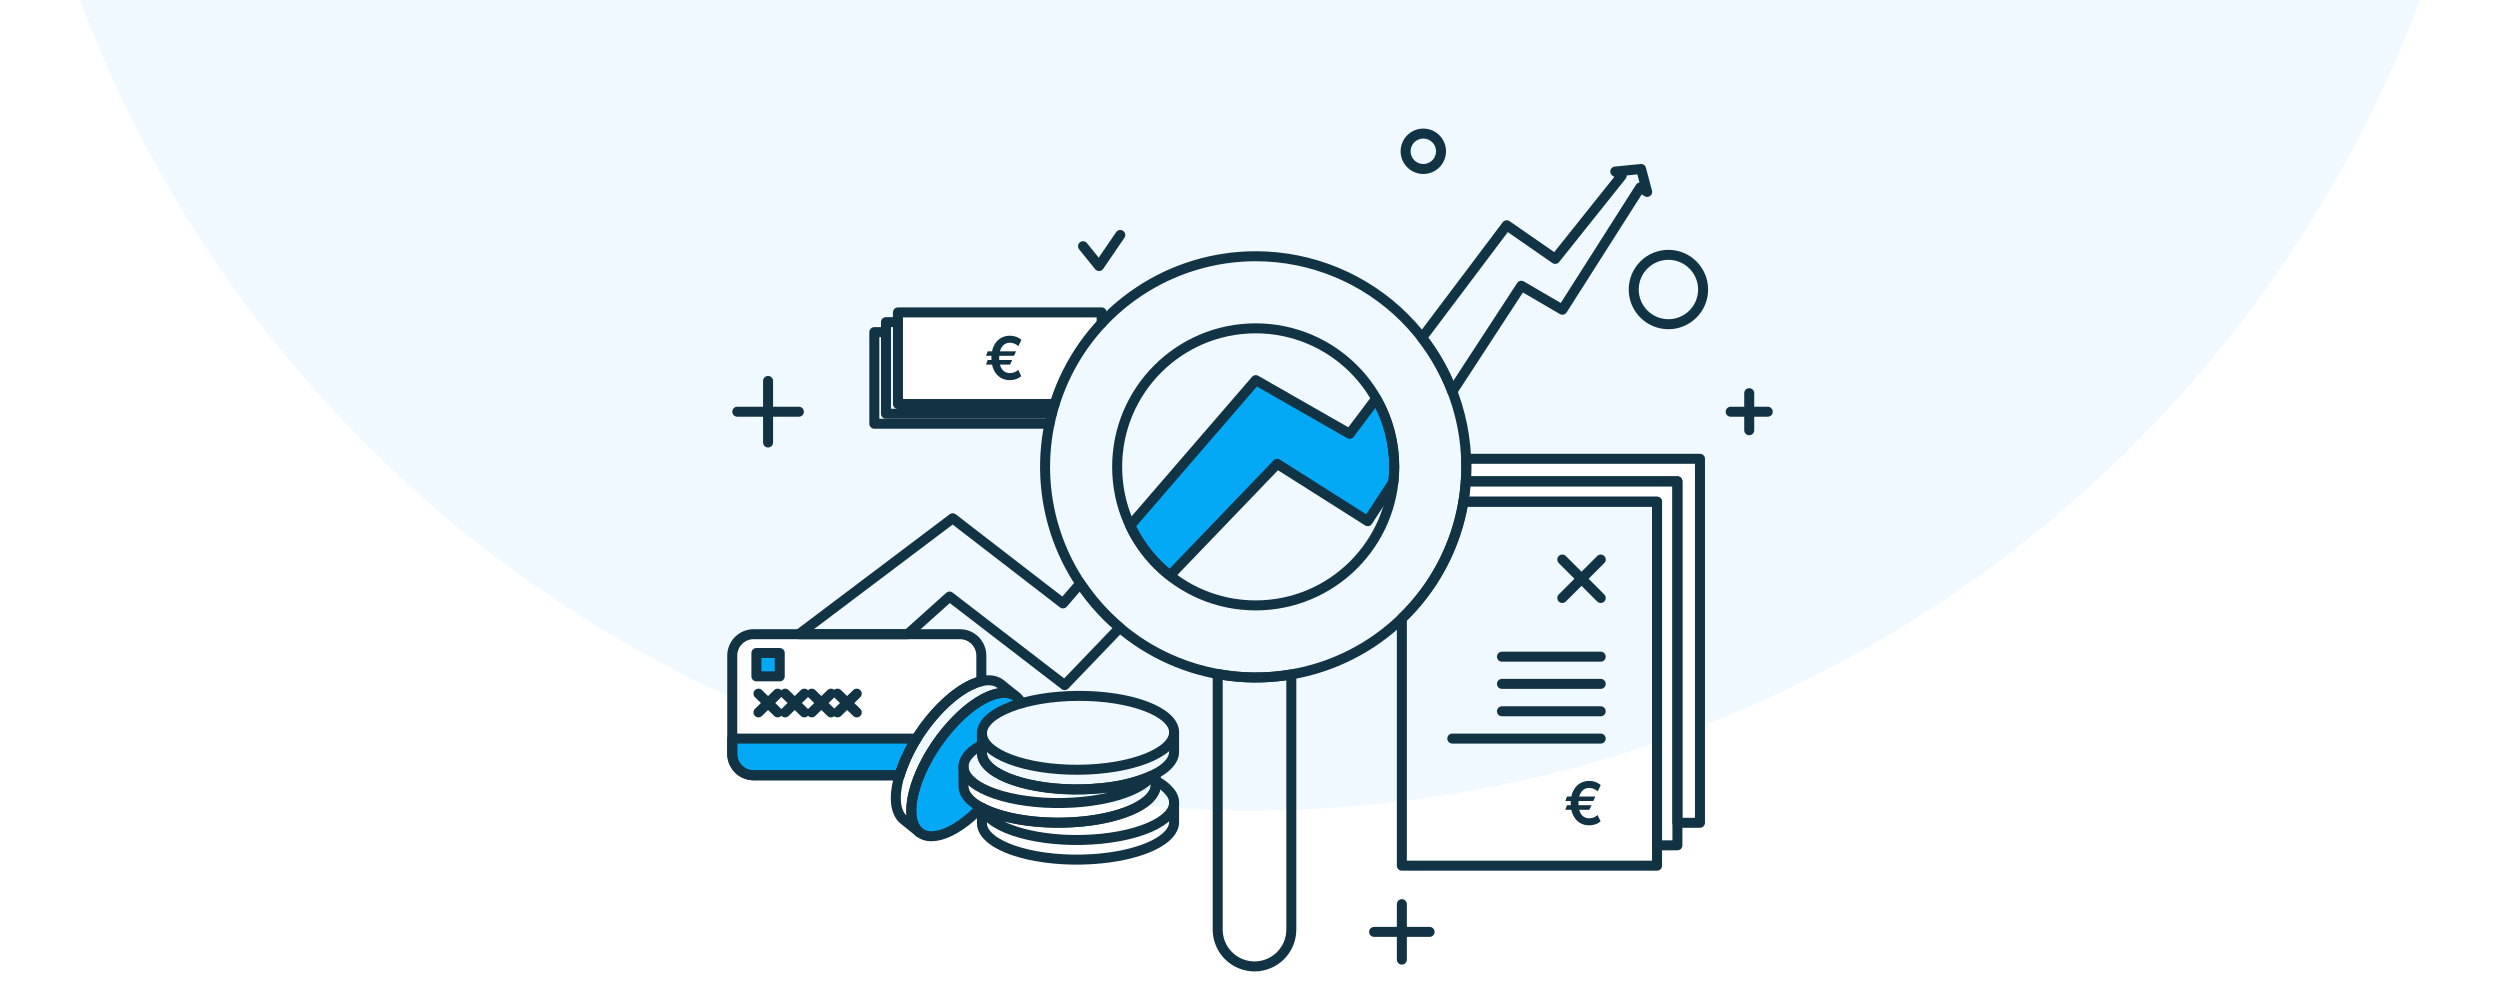 <svg fill="none" height="199" viewBox="0 0 500 199" width="500" xmlns="http://www.w3.org/2000/svg" xmlns:xlink="http://www.w3.org/1999/xlink"><rect x="0" y="0" width="500" height="199" fill="#808080" stroke="none"/><clipPath id="a"><path d="m0 0h500v199h-500z"/></clipPath><g clip-path="url(#a)"><path d="m0 0h500v199h-500z" fill="#fff"/><circle cx="250" cy="-87.912" fill="#eff9ff" r="250"/><path d="m293.229 91.757c.02.537.03 1.076.031 1.617 0 .974-.033 1.939-.099 2.896h42.32v68.284h4.513v-72.797z" fill="#fff"/><path d="m293.164 96.266c-.093 1.377-.251 2.735-.474 4.072h38.721v68.725h4.073v-72.797z" fill="#fff"/><path d="m220.331 64.645v-2.163h-40.74v18.321h31.331c1.886-6.023 5.101-11.546 9.409-16.158z" fill="#fff"/><path d="m187.152 142.582c3.181-3.539 6.463-5.727 9.114-6.346v-5.112c0-1.138-.452-2.229-1.256-3.032-.804-.805-1.895-1.257-3.033-1.257h-41.238c-1.137 0-2.228.452-3.033 1.257-.804.803-1.256 1.894-1.256 3.032v19.65c0 .563.111 1.12.326 1.641.216.52.532.993.93 1.391.399.398.871.714 1.392.93.52.215 1.078.326 1.641.326h29.174c1.5-4.626 3.968-8.881 7.239-12.48z" fill="#fff"/><path d="m251.159 76.028-25.119 29.091c1.834 3.902 4.552 7.323 7.937 9.993l21.461-22.345 18.106 11.467 5.136-7.869c.109-.993.164-1.992.166-2.991.005-4.789-1.237-9.498-3.605-13.661l-5.31 7.051z" fill="#03a9f4"/><path d="m155.947 130.604h-4.667v4.668h4.667z" fill="#03a9f4"/><path d="m183.304 147.714h-36.854v3.057c0 .564.111 1.121.326 1.642.216.52.532.993.93 1.391.399.398.871.714 1.392.93.52.214 1.078.325 1.641.325h29.174c.806-2.585 1.946-5.054 3.391-7.345z" fill="#03a9f4"/><path d="m193.274 159.019c-.378-.549-.576-1.204-.565-1.871v-3.919c.044-1.555 1.374-3.046 3.68-4.279v-2.376c.068-2.342 3.052-4.54 7.898-5.925-1.956-4.028-8.167-2.094-14.034 4.432-5.972 6.643-9.327 15.531-7.493 19.85 1.763 4.151 7.678 2.572 13.439-3.457-1.162-.566-2.166-1.408-2.925-2.455z" fill="#03a9f4"/><g stroke="#123343" stroke-linecap="round" stroke-linejoin="round" stroke-width="2"><path d="m293.229 91.757c.02.537.03 1.076.031 1.617 0 .974-.033 1.939-.099 2.896h42.32v68.284h4.513v-72.797z"/><path d="m293.164 96.266c-.093 1.377-.251 2.735-.474 4.072h38.721v68.725h4.073v-72.797z"/><path d="m292.687 100.343c-1.49 8.904-5.809 17.091-12.317 23.347v49.45h51.037v-72.797z"/><path d="m312.457 111.908 7.69 7.689"/><path d="m312.457 119.597 7.69-7.689"/><path d="m300.39 136.774h19.753"/><path d="m300.39 131.34h19.753"/><path d="m300.39 142.256h19.753"/><path d="m290.461 147.714h29.681"/><path d="m177.198 66.426h-2.331v18.321h35.032"/><path d="m179.591 64.43h-2.393v18.321h33.167"/><path d="m220.331 64.645v-2.163h-40.74v18.321h31.331"/><path d="m216.058 116.68-3.454 4-22.066-17.026-30.738 23.181h21.726l8.382-7.521 23.024 17.707 11.022-11.475c-3.035-2.571-5.693-5.555-7.896-8.866z"/><path d="m328.218 33.797-5.157.513 1.279.818-13.298 16.651-9.701-6.726-16.941 22.495c2.541 3.264 4.586 6.886 6.068 10.748l13.797-21.146 8.213 4.796 15.566-24.456 1.384.885z"/><path d="m251.137 121.081c15.302 0 27.707-12.405 27.707-27.707 0-15.302-12.405-27.707-27.707-27.707s-27.707 12.405-27.707 27.707c0 15.302 12.405 27.707 27.707 27.707z"/><path d="m251.137 51.249c-8.331 0-16.476 2.47-23.403 7.099s-12.326 11.207-15.514 18.904-4.022 16.167-2.397 24.337c1.626 8.171 5.637 15.677 11.529 21.569 5.891 5.89 13.396 9.902 21.568 11.527 8.171 1.626 16.64.791 24.337-2.398 7.697-3.188 14.275-8.587 18.905-15.515 4.628-6.927 7.098-15.071 7.098-23.402 0-11.171-4.439-21.886-12.338-29.785-7.9-7.899-18.614-12.337-29.785-12.337z"/><path d="m243.54 134.801v51.121c-.001.967.19 1.924.56 2.817.369.893.912 1.705 1.595 2.389.684.683 1.495 1.225 2.388 1.595s1.851.561 2.817.561c.967 0 1.924-.191 2.818-.561.893-.37 1.705-.912 2.388-1.595.684-.684 1.225-1.496 1.596-2.389.369-.893.56-1.85.56-2.817v-51.037c-4.873.843-9.859.815-14.722-.084z"/><path d="m251.159 76.028-25.119 29.091c1.834 3.902 4.552 7.323 7.937 9.993l21.461-22.345 18.106 11.467 5.136-7.869c.109-.993.164-1.992.166-2.991.005-4.789-1.237-9.498-3.605-13.661l-5.31 7.051z"/><path d="m346.138 82.344h7.412"/><path d="m349.844 86.048v-7.412"/><path d="m147.457 82.344h12.317"/><path d="m153.614 88.501v-12.313"/><path d="m274.823 186.378h11.095"/><path d="m280.371 191.926v-11.095"/><path d="m284.663 33.796c1.954 0 3.539-1.585 3.539-3.539s-1.585-3.539-3.539-3.539-3.539 1.585-3.539 3.539 1.585 3.539 3.539 3.539z"/><path d="m333.682 64.842c3.832 0 6.938-3.106 6.938-6.938s-3.106-6.938-6.938-6.938c-3.831 0-6.937 3.106-6.937 6.938s3.106 6.938 6.937 6.938z"/><path d="m224.055 46.993-4.244 6.215-3.202-3.963"/><path d="m187.152 142.582c3.181-3.539 6.463-5.727 9.114-6.346v-5.112c0-1.138-.452-2.229-1.256-3.032-.804-.805-1.895-1.257-3.033-1.257h-41.238c-1.137 0-2.228.452-3.033 1.257-.804.803-1.256 1.894-1.256 3.032v19.65c0 .563.111 1.12.326 1.641.216.52.532.993.93 1.391.399.398.871.714 1.392.93.52.215 1.078.326 1.641.326h29.174c1.5-4.626 3.968-8.881 7.239-12.48z"/><path d="m155.947 130.604h-4.667v4.668h4.667z"/><path d="m167.502 138.731 3.845 3.746"/><path d="m167.502 142.477 3.845-3.746"/><path d="m151.691 138.731 3.844 3.746"/><path d="m151.691 142.477 3.844-3.746"/><path d="m157.023 138.731 3.844 3.746"/><path d="m157.023 142.477 3.844-3.746"/><path d="m162.354 138.731 3.846 3.746"/><path d="m162.354 142.477 3.846-3.746"/><path d="m183.304 147.714h-36.854v3.057c0 .564.111 1.121.326 1.642.216.52.532.993.93 1.391.399.398.871.714 1.392.93.52.214 1.078.325 1.641.325h29.174c.806-2.585 1.946-5.054 3.391-7.345z"/><path d="m200.093 136.782c-2.64-2.01-7.917.21-12.941 5.8-5.973 6.644-9.328 15.531-7.494 19.85.251.627.662 1.175 1.193 1.592l3.088 2.493c-.525-.417-.933-.964-1.182-1.586-1.835-4.319 1.526-13.207 7.492-19.85 5.021-5.584 10.291-7.806 12.934-5.808z"/><path d="m204.283 140.649c-1.955-4.028-8.166-2.094-14.034 4.432-5.972 6.643-9.327 15.531-7.492 19.85 1.762 4.151 7.678 2.572 13.438-3.457"/><path d="m196.386 161.577v2.961c-.009.668.188 1.322.566 1.873 2.553 3.947 12.971 6.309 23.272 5.274 8.667-.872 14.486-3.867 14.594-7.147v-3.918"/><path d="m234.255 158.736c-.806-1.102-1.878-1.982-3.115-2.558v.97c-.109 3.28-5.928 6.276-14.594 7.147-7.719.775-15.505-.357-19.996-2.634.1.288.236.563.404.819 2.553 3.948 12.971 6.31 23.273 5.276 10.301-1.035 16.584-5.072 14.028-9.02z"/><path d="m192.705 153.229v3.919c-.01.667.187 1.322.566 1.872 2.552 3.947 12.971 6.31 23.271 5.275 8.667-.872 14.487-3.867 14.594-7.147v-2.388"/><path d="m220.225 157.641c-10.299 1.034-20.718-1.328-23.271-5.276-.379-.55-.577-1.204-.566-1.873v-1.542c-3.219 1.719-4.533 3.944-3.113 6.14 2.553 3.948 12.971 6.31 23.272 5.276 6.952-.698 12.073-2.765 13.883-5.249-3.239 1.398-6.687 2.25-10.205 2.524z"/><path d="m196.385 146.575v3.917c-.011.669.187 1.323.566 1.873 2.552 3.948 12.971 6.309 23.271 5.276 8.668-.872 14.487-3.868 14.594-7.149v-3.917"/><path d="m215.651 153.952c10.612-.063 19.194-3.423 19.17-7.502-.025-4.081-8.647-7.337-19.259-7.274-10.612.064-19.195 3.424-19.17 7.504.024 4.081 8.647 7.336 19.259 7.272z"/></g><path d="m319.082 159.301-.41.9h-5.608l.334-.9zm-.782 1.745-.435.913h-4.801l.334-.913zm1.847-4.048-.592 1.259c-.135-.107-.288-.211-.46-.313-.172-.101-.362-.186-.571-.253-.208-.068-.436-.102-.684-.102-.42 0-.791.111-1.112.334-.321.22-.573.555-.756 1.006-.18.448-.271 1.015-.271 1.703 0 .687.091 1.255.271 1.703.183.448.435.78.756.997s.692.325 1.112.325c.248 0 .476-.032.684-.097.209-.065.396-.146.562-.245.169-.098.314-.197.436-.296l.6 1.26c-.302.262-.65.459-1.044.591-.392.133-.804.199-1.238.199-.722 0-1.361-.176-1.919-.528-.555-.355-.99-.864-1.306-1.526-.315-.665-.473-1.459-.473-2.383 0-.927.158-1.723.473-2.388.316-.665.751-1.175 1.306-1.53.558-.357 1.197-.536 1.919-.536.45 0 .869.072 1.255.215.389.141.739.343 1.052.605z" fill="#123343"/><path d="m203.222 70.26-.41.9h-5.608l.334-.9zm-.782 1.745-.435.913h-4.801l.334-.913zm1.847-4.048-.592 1.259c-.135-.107-.289-.211-.461-.313-.171-.101-.362-.186-.57-.254-.209-.068-.437-.101-.685-.101-.419 0-.79.111-1.111.334-.321.22-.573.555-.757 1.006-.18.448-.27 1.016-.27 1.703s.09 1.255.27 1.703c.184.448.436.78.757.997.321.217.692.325 1.111.325.248 0 .476-.032.685-.097.208-.065.396-.146.562-.245.169-.099.314-.197.435-.296l.6 1.259c-.301.262-.649.459-1.044.592-.391.133-.804.199-1.238.199-.721 0-1.36-.176-1.918-.528-.555-.355-.99-.863-1.306-1.526-.316-.665-.473-1.459-.473-2.383 0-.927.157-1.723.473-2.388.316-.665.751-1.175 1.306-1.53.558-.358 1.197-.537 1.918-.537.451 0 .869.072 1.255.215.389.141.74.342 1.053.604z" fill="#123343"/></g></svg>